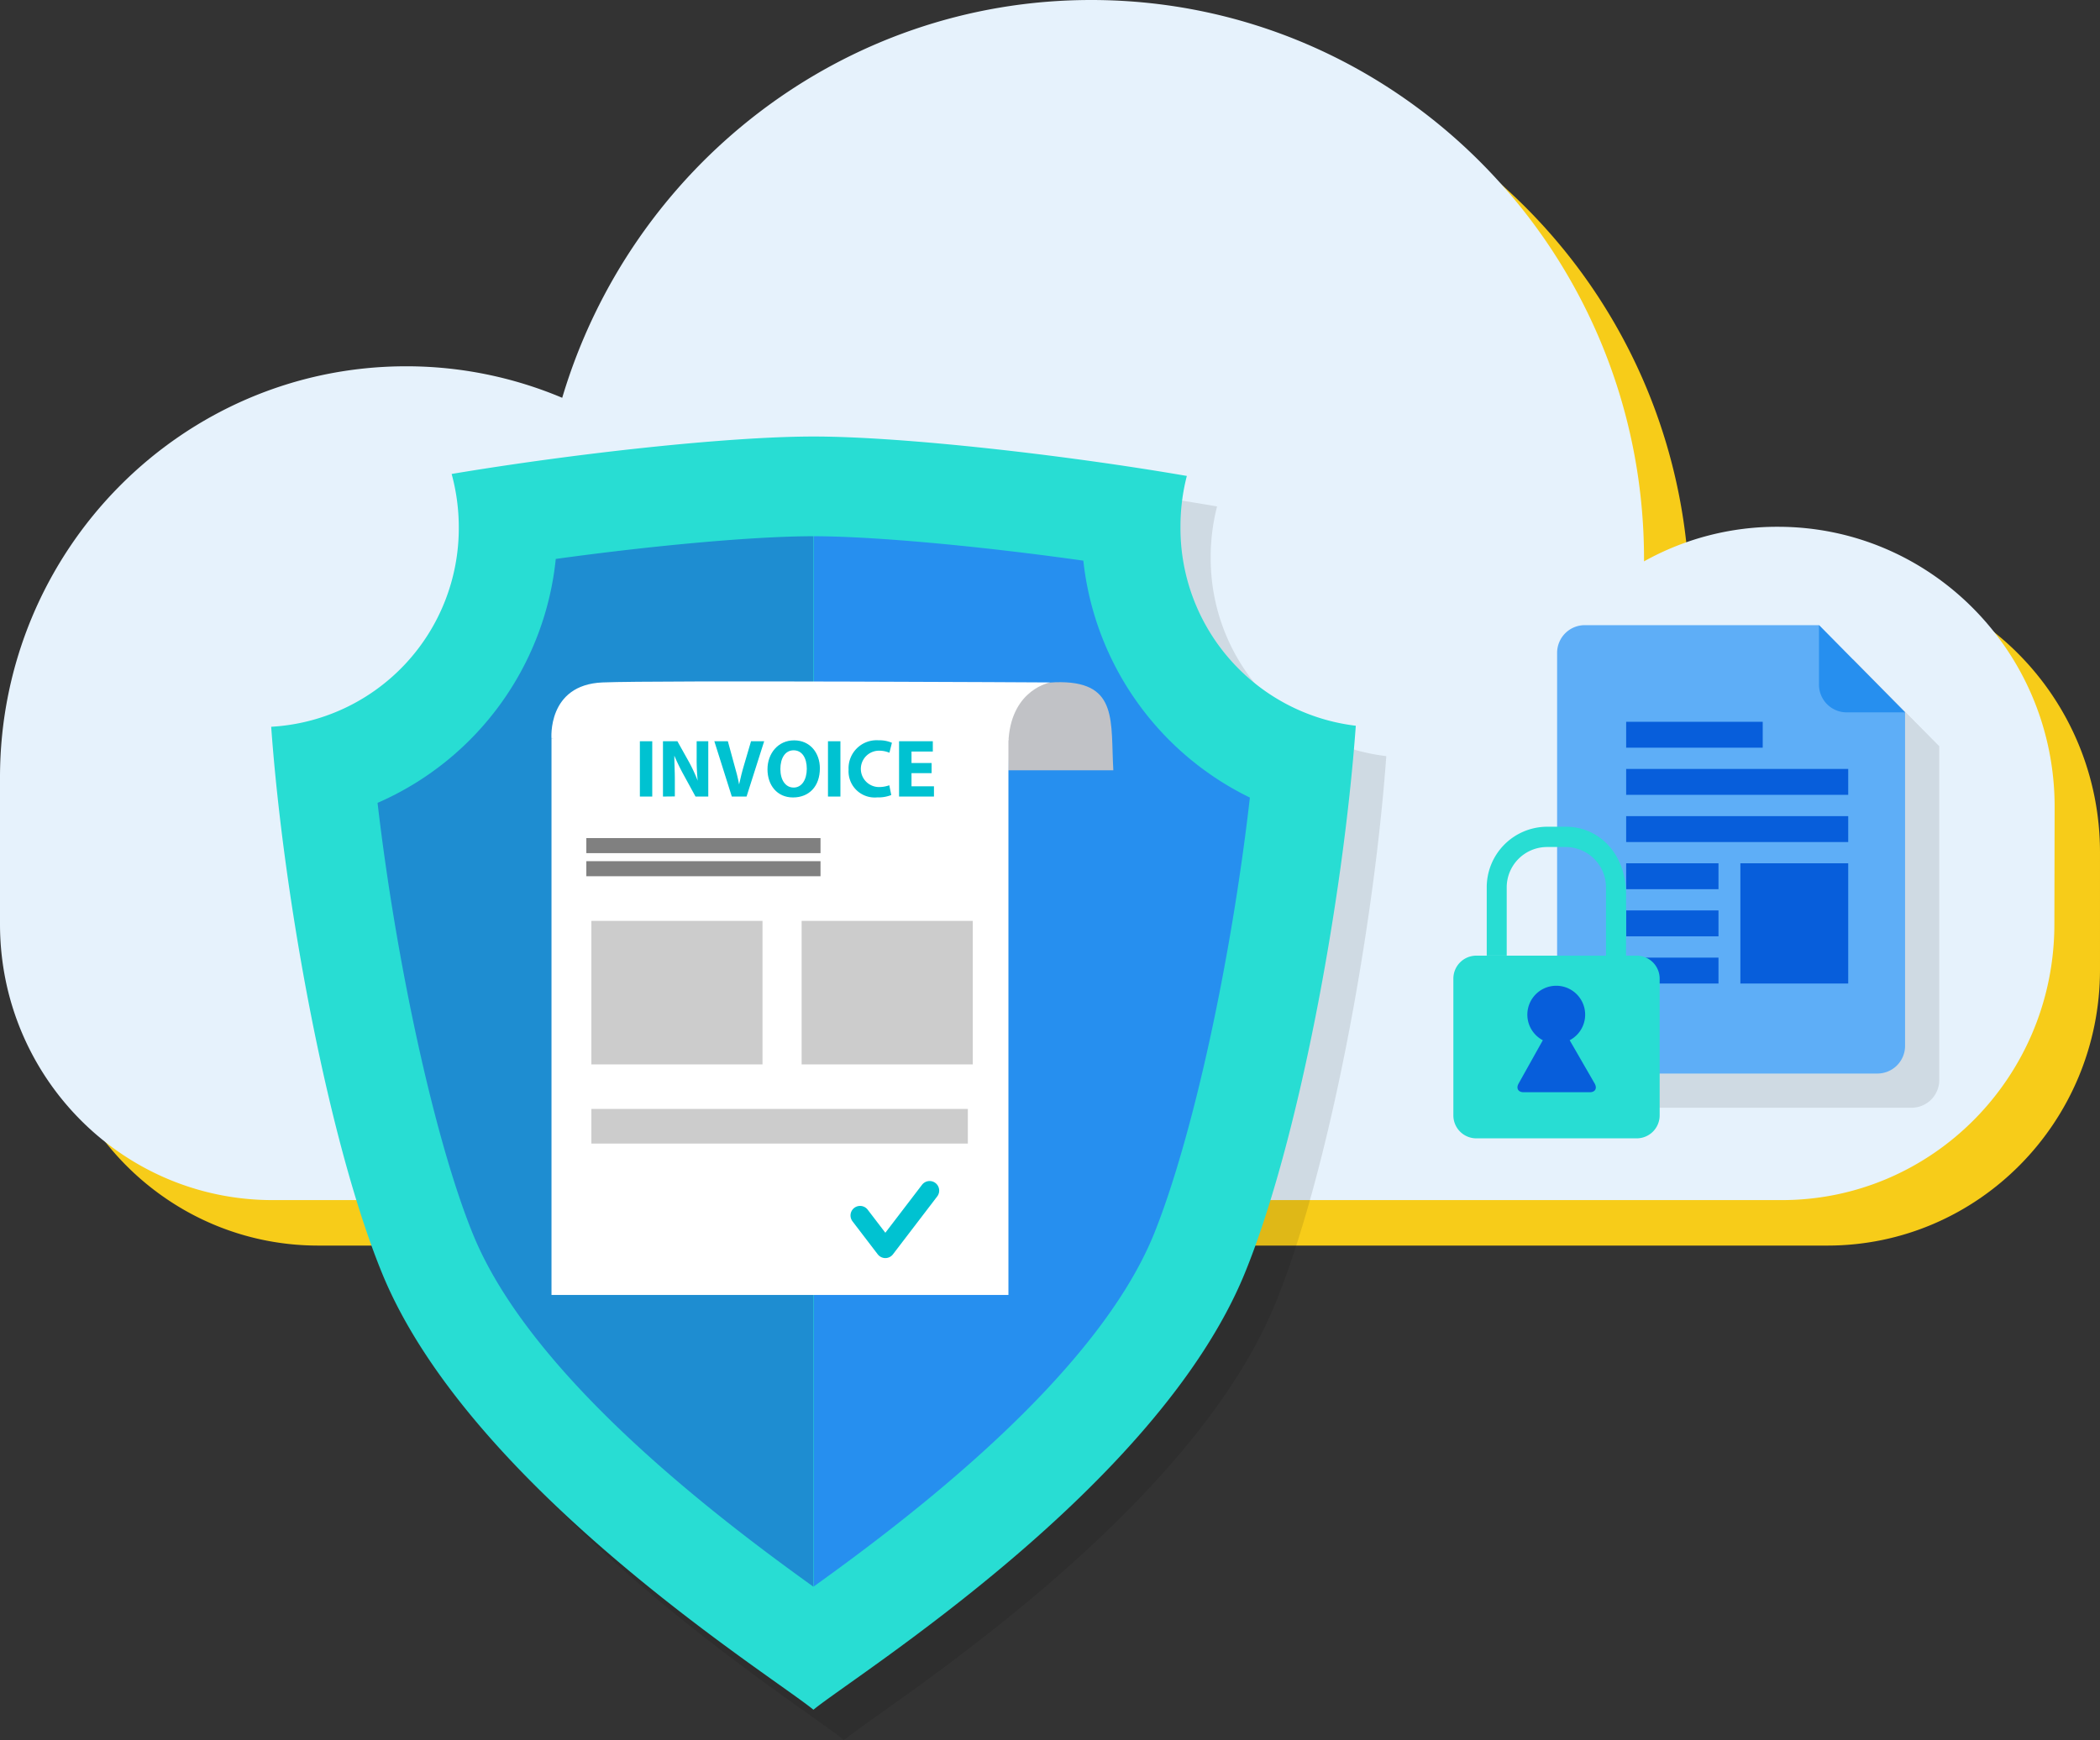 <svg xmlns="http://www.w3.org/2000/svg" viewBox="0 0 329.11 272.78"><rect x="0" y="0" width="329.11" height="272.78" fill="#333333" stroke="none"/><defs><style>.cls-1{isolation:isolate;}.cls-2{fill:#f7cc19;}.cls-3{fill:#e6f2fc;}.cls-4{opacity:0.1;mix-blend-mode:multiply;}.cls-5{fill:#28ddd3;}.cls-6{fill:#1e8dd1;}.cls-7{fill:#268fef;}.cls-8{fill:#c1c2c6;}.cls-9{fill:#fff;}.cls-10{fill:gray;}.cls-11{fill:#00c2d1;}.cls-12{fill:#ccc;}.cls-13{fill:none;stroke:#00c2d1;stroke-linecap:round;stroke-linejoin:round;stroke-width:3px;}.cls-14{fill:#5eaef7;}.cls-15{fill:#075edb;}</style></defs><title>less</title><g class="cls-1"><g id="Layer_2" data-name="Layer 2"><g id="Layer_1-2" data-name="Layer 1"><path class="cls-2" d="M329.11,133.64c0-24.25-19.41-43.9-43.36-43.9a42.73,42.73,0,0,0-20.94,5.47c0-.12,0-.23,0-.34,0-48.44-38.78-87.71-86.62-87.71-39.13,0-72.19,26.28-82.93,62.36a62.8,62.8,0,0,0-24.46-4.94C35.65,64.58,7.15,93.43,7.15,129v23c0,23.89,19.13,43.26,42.73,43.26h236.5c23.6,0,42.73-19.37,42.73-43.26Z"/><path class="cls-3" d="M322,126.48c0-24.25-19.41-43.9-43.36-43.9A42.73,42.73,0,0,0,257.65,88c0-.12,0-.23,0-.34C257.66,39.27,218.88,0,171,0,131.91,0,98.85,26.28,88.11,62.36a62.8,62.8,0,0,0-24.46-4.94C28.5,57.42,0,86.28,0,121.87v23c0,23.89,19.13,43.26,42.73,43.26h236.5c23.6,0,42.73-19.37,42.73-43.26Z"/><g class="cls-4"><path d="M189.74,87.39a31.7,31.7,0,0,1,1-8c-19.08-3.29-44.5-6.18-58.51-6.18-13.58,0-37.86,2.71-56.71,5.87a31.74,31.74,0,0,1,1.12,8.34,31.16,31.16,0,0,1-29.4,31.29c2,27.68,9.06,65.31,17.36,85.62C78.39,238,126,267.56,132.26,272.78c6.3-5.22,53.87-34.81,67.62-68.47,8.32-20.35,15.37-58.09,17.38-85.78A31.2,31.2,0,0,1,189.74,87.39Z"/><path d="M132.26,88.85c-9.13,0-24.75,1.41-40.38,3.56A46.91,46.91,0,0,1,64,130.64c1.45,12.47,3.67,25.57,6.26,37.4,2.65,12.1,5.69,22.87,8.72,30.28,9.16,22.41,38.65,44.66,53.33,55.2l0,0V88.85Z"/><path d="M174.56,92.68c-16.15-2.28-32.76-3.82-42.25-3.83V253.49c14.69-10.55,44.13-32.78,53.28-55.16,3-7.42,6.07-18.19,8.72-30.28s4.9-25.51,6.35-38.23A46.92,46.92,0,0,1,174.56,92.68Z"/></g><path class="cls-5" d="M185,82.61a31.7,31.7,0,0,1,1-8c-19.08-3.29-44.5-6.18-58.51-6.18-13.58,0-37.86,2.71-56.71,5.87a31.74,31.74,0,0,1,1.12,8.34,31.16,31.16,0,0,1-29.4,31.29c2,27.68,9.06,65.31,17.36,85.62,13.75,33.66,61.32,63.25,67.62,68.47,6.3-5.22,53.87-34.81,67.62-68.47,8.32-20.35,15.37-58.09,17.38-85.78A31.2,31.2,0,0,1,185,82.61Z"/><path class="cls-6" d="M127.48,84.06c-9.13,0-24.75,1.41-40.38,3.56a46.91,46.91,0,0,1-27.93,38.24c1.45,12.47,3.67,25.57,6.26,37.4,2.65,12.1,5.69,22.87,8.72,30.28,9.16,22.41,38.65,44.66,53.33,55.2l0,0V84.06Z"/><path class="cls-7" d="M169.78,87.89c-16.15-2.28-32.76-3.82-42.25-3.83V248.7c14.69-10.55,44.13-32.78,53.28-55.16,3-7.42,6.07-18.19,8.72-30.28s4.9-25.51,6.35-38.23A46.92,46.92,0,0,1,169.78,87.89Z"/><path class="cls-8" d="M158,120.75c0-7.63-1.12-13.89,8.24-13.81,9,.08,7.8,6.21,8.24,13.81Z"/><path class="cls-9" d="M86.43,115.81s-.72-8.47,8-8.83,70.18,0,70.18,0-5.93,1-6.54,8.79S86.43,115.81,86.43,115.81Z"/><rect class="cls-9" x="86.43" y="115.81" width="71.61" height="87.19"/><rect class="cls-10" x="91.89" y="131.38" width="36.7" height="2.36"/><rect class="cls-10" x="91.89" y="135" width="36.7" height="2.36"/><path class="cls-11" d="M102.22,116.2v8.67h-1.94V116.2Z"/><path class="cls-11" d="M103.9,124.87V116.2h2.26l1.78,3.18a25.19,25.19,0,0,1,1.4,3h0a32.85,32.85,0,0,1-.16-3.62V116.2H111v8.67h-2l-1.83-3.35a32.75,32.75,0,0,1-1.49-3.06h0c0,1.14.08,2.37.08,3.78v2.61Z"/><path class="cls-11" d="M114.69,124.87l-2.74-8.67h2.12l1,3.67c.29,1,.56,2,.76,3.1h0c.22-1,.48-2.07.78-3.06l1.09-3.71h2.06L117,124.87Z"/><path class="cls-11" d="M128.49,120.44c0,2.84-1.7,4.57-4.21,4.57s-4-1.94-4-4.41,1.64-4.54,4.17-4.54S128.49,118.05,128.49,120.44Zm-6.19.12c0,1.7.79,2.9,2.08,2.9s2.06-1.26,2.06-2.95-.74-2.89-2.07-2.89S122.3,118.87,122.3,120.56Z"/><path class="cls-11" d="M131.71,116.2v8.67h-1.95V116.2Z"/><path class="cls-11" d="M139.68,124.63a5.46,5.46,0,0,1-2.2.37,4.1,4.1,0,0,1-4.49-4.34,4.39,4.39,0,0,1,4.68-4.61,5,5,0,0,1,2.11.39l-.39,1.56a4.13,4.13,0,0,0-1.63-.32,2.85,2.85,0,0,0,0,5.7,4.79,4.79,0,0,0,1.61-.28Z"/><path class="cls-11" d="M146,121.2h-3.15v2.06h3.52v1.61h-5.47V116.2h5.29v1.61h-3.34v1.8H146Z"/><rect class="cls-12" x="92.68" y="144.36" width="26.82" height="22.5"/><rect class="cls-12" x="125.63" y="144.36" width="26.82" height="22.5"/><rect class="cls-12" x="92.68" y="173.84" width="59" height="5.43"/><polyline class="cls-13" points="134.79 190.54 138.75 195.72 145.69 186.64"/><g class="cls-4"><path d="M290.42,103.36H253.71a4.34,4.34,0,0,0-4.32,4.37v61.55a4.34,4.34,0,0,0,4.32,4.37h45.9a4.34,4.34,0,0,0,4.31-4.37V117Z"/><path d="M290.42,112.66a4.34,4.34,0,0,0,4.31,4.37h9.19l-13.5-13.67Z"/><rect x="278.11" y="140.69" width="16.9" height="18.85"/><rect x="260.21" y="118.51" width="21.4" height="4.06"/><rect x="260.21" y="125.9" width="34.8" height="4.06"/><rect x="260.21" y="133.29" width="34.8" height="4.06"/><rect x="260.21" y="140.69" width="14.47" height="4.06"/><rect x="260.21" y="148.08" width="14.47" height="4.06"/><rect x="260.21" y="155.47" width="14.47" height="4.06"/></g><path class="cls-14" d="M285.07,98H248.35a4.34,4.34,0,0,0-4.32,4.37v61.55a4.34,4.34,0,0,0,4.32,4.37h45.9a4.34,4.34,0,0,0,4.31-4.37V111.67Z"/><path class="cls-7" d="M285.07,107.3a4.34,4.34,0,0,0,4.31,4.37h9.19L285.07,98Z"/><rect class="cls-15" x="272.75" y="135.33" width="16.9" height="18.85"/><rect class="cls-15" x="254.85" y="113.15" width="21.4" height="4.06"/><rect class="cls-15" x="254.85" y="120.54" width="34.8" height="4.06"/><rect class="cls-15" x="254.85" y="127.94" width="34.8" height="4.06"/><rect class="cls-15" x="254.85" y="135.33" width="14.47" height="4.06"/><rect class="cls-15" x="254.85" y="142.72" width="14.47" height="4.06"/><rect class="cls-15" x="254.85" y="150.12" width="14.47" height="4.06"/><path class="cls-5" d="M256.54,149.81h-25.2a3.6,3.6,0,0,0-3.57,3.61v21.42a3.6,3.6,0,0,0,3.57,3.61h25.2a3.6,3.6,0,0,0,3.56-3.61V153.42A3.6,3.6,0,0,0,256.54,149.81Z"/><path class="cls-5" d="M254.83,149.81h-3.14V139.14a6.33,6.33,0,0,0-6.28-6.36h-3a6.33,6.33,0,0,0-6.28,6.36V149.8H233V139.14a9.49,9.49,0,0,1,9.42-9.54h3c5.2,0,9.42,4.28,9.42,10.63Z"/><path class="cls-15" d="M249.91,169.85,246,163.07a4.53,4.53,0,1,0-4.21,0L238,169.85c-.43.75-.08,1.37.78,1.37h10.38C250,171.22,250.34,170.6,249.91,169.85Z"/></g></g></g></svg>